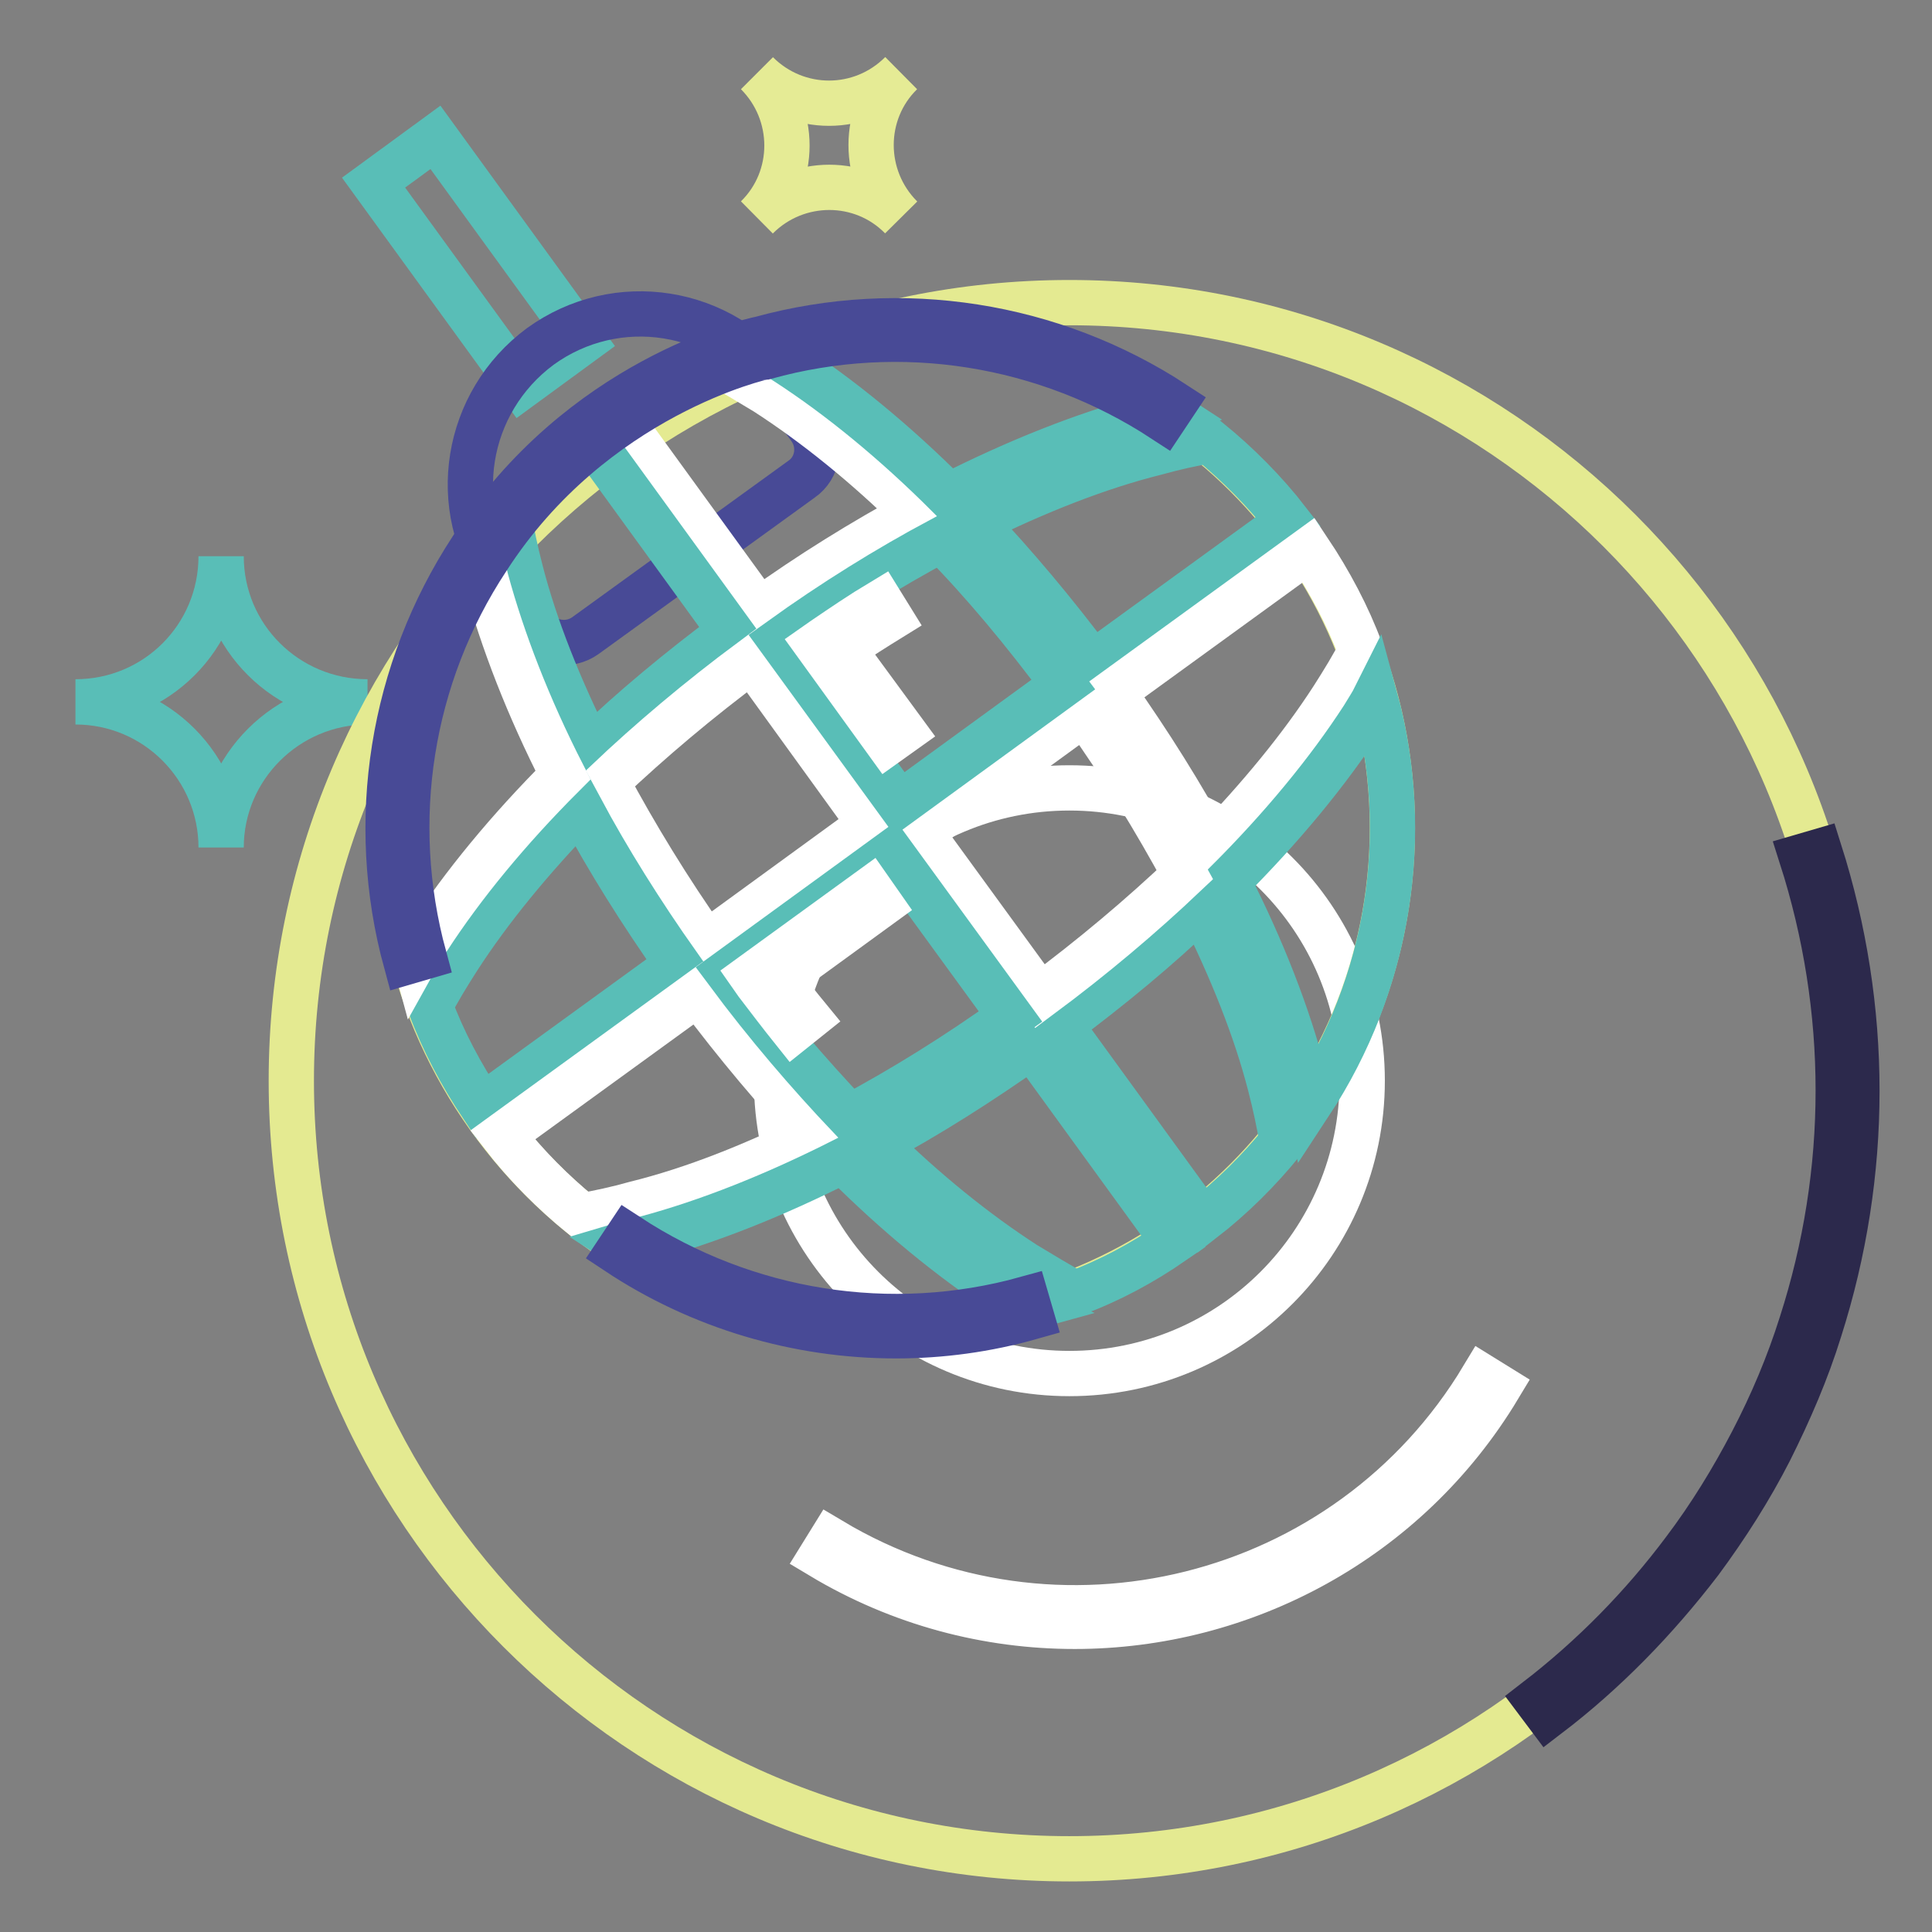 <?xml version="1.0" encoding="utf-8"?>
<!-- Svg Vector Icons : http://www.onlinewebfonts.com/icon -->
<!DOCTYPE svg PUBLIC "-//W3C//DTD SVG 1.1//EN" "http://www.w3.org/Graphics/SVG/1.1/DTD/svg11.dtd">
<svg version="1.1" xmlns="http://www.w3.org/2000/svg" xmlns:xlink="http://www.w3.org/1999/xlink" x="0px" y="0px" viewBox="0 0 256 256" enable-background="new 0 0 256 256" xml:space="preserve">
<rect x="0" y="0" width="256" height="256" fill="#808080" stroke="none"/>
<g> <path stroke-width="6" fill-opacity="0" stroke="#59beb7"  d="M49.5,24.2l8.2-6l19.6,27l-8.2,6L49.5,24.2z"/> <path stroke-width="6" fill-opacity="0" stroke="#484a96"  d="M71.6,45.9c10.1-7.3,24.1-5.1,31.5,5l4.2,5.8c1.6,2.2,1.1,5.3-1.1,6.8L77.6,84.2c-2.2,1.6-5.3,1.1-6.8-1.1 l-4.2-5.8C59.3,67.3,61.6,53.3,71.6,45.9z"/> <path stroke-width="6" fill-opacity="0" stroke="#e5eb95"  d="M100.3,9.7c5.3,5.3,5.3,13.9,0,19.1c5.3-5.3,13.9-5.3,19.1,0c-5.3-5.3-5.3-13.9,0-19.1 C114.1,15,105.6,15,100.3,9.7z"/> <path stroke-width="6" fill-opacity="0" stroke="#59beb7"  d="M10,93c10.7,0,19.3,8.7,19.3,19.3C29.3,101.7,38,93,48.7,93C38,93,29.3,84.4,29.3,73.7 C29.3,84.4,20.7,93,10,93z"/> <path stroke-width="6" fill-opacity="0" stroke="#e4ea91"  d="M38.6,143.2c0,56.9,46.2,103.1,103.1,103.1c56.9,0,103.1-46.2,103.1-103.1l0,0 c0-56.9-46.2-103.1-103.1-103.1C84.8,40.1,38.6,86.3,38.6,143.2L38.6,143.2z"/> <path stroke-width="6" fill-opacity="0" stroke="#ffffff"  d="M102.9,143.2c0,21.5,17.4,38.8,38.8,38.8c21.5,0,38.8-17.4,38.8-38.8c0-21.5-17.4-38.8-38.8-38.8 C120.3,104.4,102.9,121.7,102.9,143.2z"/> <path stroke-width="6" fill-opacity="0" stroke="#2c294c"  d="M205.1,227.3l-1.5-2c7.4-5.7,14-12.4,19.6-19.9c3.4-4.5,6.4-9.4,9-14.4c2.6-5,4.8-10.2,6.5-15.6 c6.5-20.2,6.5-41.6,0-61.9l2.4-0.7c6.6,20.8,6.6,42.7,0,63.4c-1.7,5.5-4,10.8-6.6,16c-2.6,5.1-5.8,10.1-9.2,14.7 C219.4,214.6,212.7,221.5,205.1,227.3L205.1,227.3z"/> <path stroke-width="6" fill-opacity="0" stroke="#ffffff"  d="M142.4,215.5c-11.5,0-23.1-3-33.6-9.3l1.3-2.1c29.8,17.8,68.5,8.2,86.4-21.6l2.1,1.3 C186.4,204.1,164.7,215.5,142.4,215.5z"/> <path stroke-width="6" fill-opacity="0" stroke="#e4ea91"  d="M52.5,109.7c0,36.5,29.6,66,66,66s66-29.6,66-66c0-36.5-29.6-66-66-66S52.5,73.3,52.5,109.7z"/> <path stroke-width="6" fill-opacity="0" stroke="#59beb7"  d="M116.1,151.5c6.5,6.4,13.2,11.8,19.7,16c2.3,1.4,4.5,2.7,6.6,3.9c4.6-1.7,8.9-4,13.1-6.9l-18.8-25.9 C129.9,143.4,123,147.8,116.1,151.5z"/> <path stroke-width="6" fill-opacity="0" stroke="#ffffff"  d="M121.2,68c-6.5-6.4-13.2-11.8-19.7-16c-2.3-1.4-4.5-2.7-6.6-3.9c-4.6,1.7-8.9,4-13.1,6.9l18.8,25.9 C107.4,76,114.4,71.7,121.2,68z"/> <path stroke-width="6" fill-opacity="0" stroke="#59beb7"  d="M96.8,83.7L78,57.8c-4,3.1-7.5,6.6-10.6,10.4c0.4,2.4,0.9,4.8,1.6,7.5c1.9,7.4,5.1,15.4,9.2,23.6 C83.8,93.9,90.1,88.7,96.8,83.7z M140.5,135.8l18.8,25.9c4-3.1,7.5-6.6,10.6-10.4c-0.4-2.4-0.9-4.8-1.6-7.5 c-1.9-7.4-5.1-15.4-9.2-23.6C153.5,125.6,147.2,130.8,140.5,135.8L140.5,135.8z M129.1,69.2c5.4,5.7,10.6,11.9,15.7,18.7l25.9-18.8 c-3.1-4-6.7-7.6-10.5-10.7c-2.3,0.4-4.6,0.9-7.1,1.6C145.5,61.9,137.4,65.1,129.1,69.2L129.1,69.2z M104.2,48 c7.1,4.6,14.4,10.6,21.5,17.7c9.1-4.6,17.9-8.1,26.1-10.3c1.1-0.3,2.1-0.5,3.1-0.8c-15.9-10.4-35.5-13.5-53.8-8.4 C102.1,46.7,103.1,47.3,104.2,48L104.2,48z"/> <path stroke-width="6" fill-opacity="0" stroke="#ffffff"  d="M176.6,92.5c1.4-2.2,2.7-4.3,3.7-6.3c-1.7-4.6-4.1-9.1-6.9-13.3l-25.9,18.8c4.8,6.8,9.2,13.8,12.9,20.7 C166.9,105.7,172.4,99,176.6,92.5L176.6,92.5z M93.6,125l21.7-15.8L99.6,87.5c-7,5.2-13.4,10.6-19.2,16.1 C84.2,110.7,88.6,117.9,93.6,125z"/> <path stroke-width="6" fill-opacity="0" stroke="#59beb7"  d="M60.7,127c-1.4,2.2-2.7,4.3-3.7,6.3c1.7,4.6,4.1,9.1,6.9,13.3l25.9-18.8c-4.8-6.8-9.2-13.8-12.9-20.7 C70.4,113.8,64.9,120.5,60.7,127z"/> <path stroke-width="6" fill-opacity="0" stroke="#ffffff"  d="M108.2,150.3c-5.4-5.7-10.6-11.9-15.7-18.7l-25.9,18.8c3.1,4,6.7,7.6,10.5,10.7c2.3-0.4,4.6-0.9,7.1-1.6 C91.9,157.6,99.9,154.4,108.2,150.3z"/> <path stroke-width="6" fill-opacity="0" stroke="#59beb7"  d="M133.2,171.5c-7.1-4.6-14.4-10.6-21.5-17.7c-9.1,4.6-17.9,8.1-26.1,10.3c-1.1,0.3-2.1,0.5-3.1,0.8 c15.9,10.4,35.5,13.5,53.8,8.4C135.2,172.8,134.2,172.1,133.2,171.5z"/> <path stroke-width="6" fill-opacity="0" stroke="#484a96"  d="M118.7,177c-13,0-25.9-3.8-36.9-11.1l1.4-2.1c15.6,10.2,34.8,13.3,52.8,8.3l0.7,2.4 C130.7,176.2,124.7,177,118.7,177L118.7,177z"/> <path stroke-width="6" fill-opacity="0" stroke="#59beb7"  d="M180.6,95.1c-4.6,7.1-10.7,14.5-17.9,21.7c4.6,9,8,17.8,10.1,25.9c0.3,1.2,0.6,2.4,0.8,3.5 c10.4-15.8,13.6-35.5,8.6-53.8C181.8,93.2,181.2,94.1,180.6,95.1z"/> <path stroke-width="6" fill-opacity="0" stroke="#ffffff"  d="M143.7,94.5L122,110.3l15.8,21.7c7-5.2,13.4-10.6,19.2-16.1C153.1,108.7,148.7,101.5,143.7,94.5L143.7,94.5 z M56.7,124.4c4.6-7.1,10.7-14.5,17.9-21.7c-4.6-9-8-17.8-10.2-25.9c-0.3-1.2-0.6-2.4-0.8-3.5C53.1,89.2,50,108.9,55,127.2 C55.5,126.3,56.1,125.3,56.7,124.4z"/> <path stroke-width="6" fill-opacity="0" stroke="#59beb7"  d="M112.6,148c7.1-3.8,14.2-8.2,21.3-13.3l-15.8-21.7l-21.7,15.8C101.6,135.8,107.1,142.2,112.6,148z"/> <path stroke-width="6" fill-opacity="0" stroke="#ffffff"  d="M105.1,136.5c-1.6-2-3.2-4.1-4.8-6.2l-0.7-1l15.7-11.4l1.4,2l-13.6,9.9c1.3,1.7,2.6,3.4,4,5.1L105.1,136.5 L105.1,136.5z"/> <path stroke-width="6" fill-opacity="0" stroke="#59beb7"  d="M124.7,71.5c-7.1,3.8-14.2,8.2-21.3,13.3l15.8,21.7l21.7-15.8C135.7,83.7,130.3,77.2,124.7,71.5z"/> <path stroke-width="6" fill-opacity="0" stroke="#ffffff"  d="M117.6,98.4l-9.4-13l1-0.7c2.5-1.7,5-3.4,7.5-4.9l1.3,2.1c-2.1,1.3-4.2,2.6-6.3,4.1l8,10.9L117.6,98.4 L117.6,98.4z"/> <path stroke-width="6" fill-opacity="0" stroke="#484a96"  d="M53.8,127.5c-5.1-18.7-1.9-38.6,8.7-54.8c14.4-22.4,36.8-27.5,38.3-27.8c18.6-5.1,38.6-2,54.8,8.6l-1.4,2.1 c-15.6-10.2-34.8-13.3-52.8-8.3h-0.1c-0.2,0-22.7,5-36.7,26.7c-10.3,15.6-13.3,34.8-8.4,52.8L53.8,127.5L53.8,127.5z"/></g>
</svg>